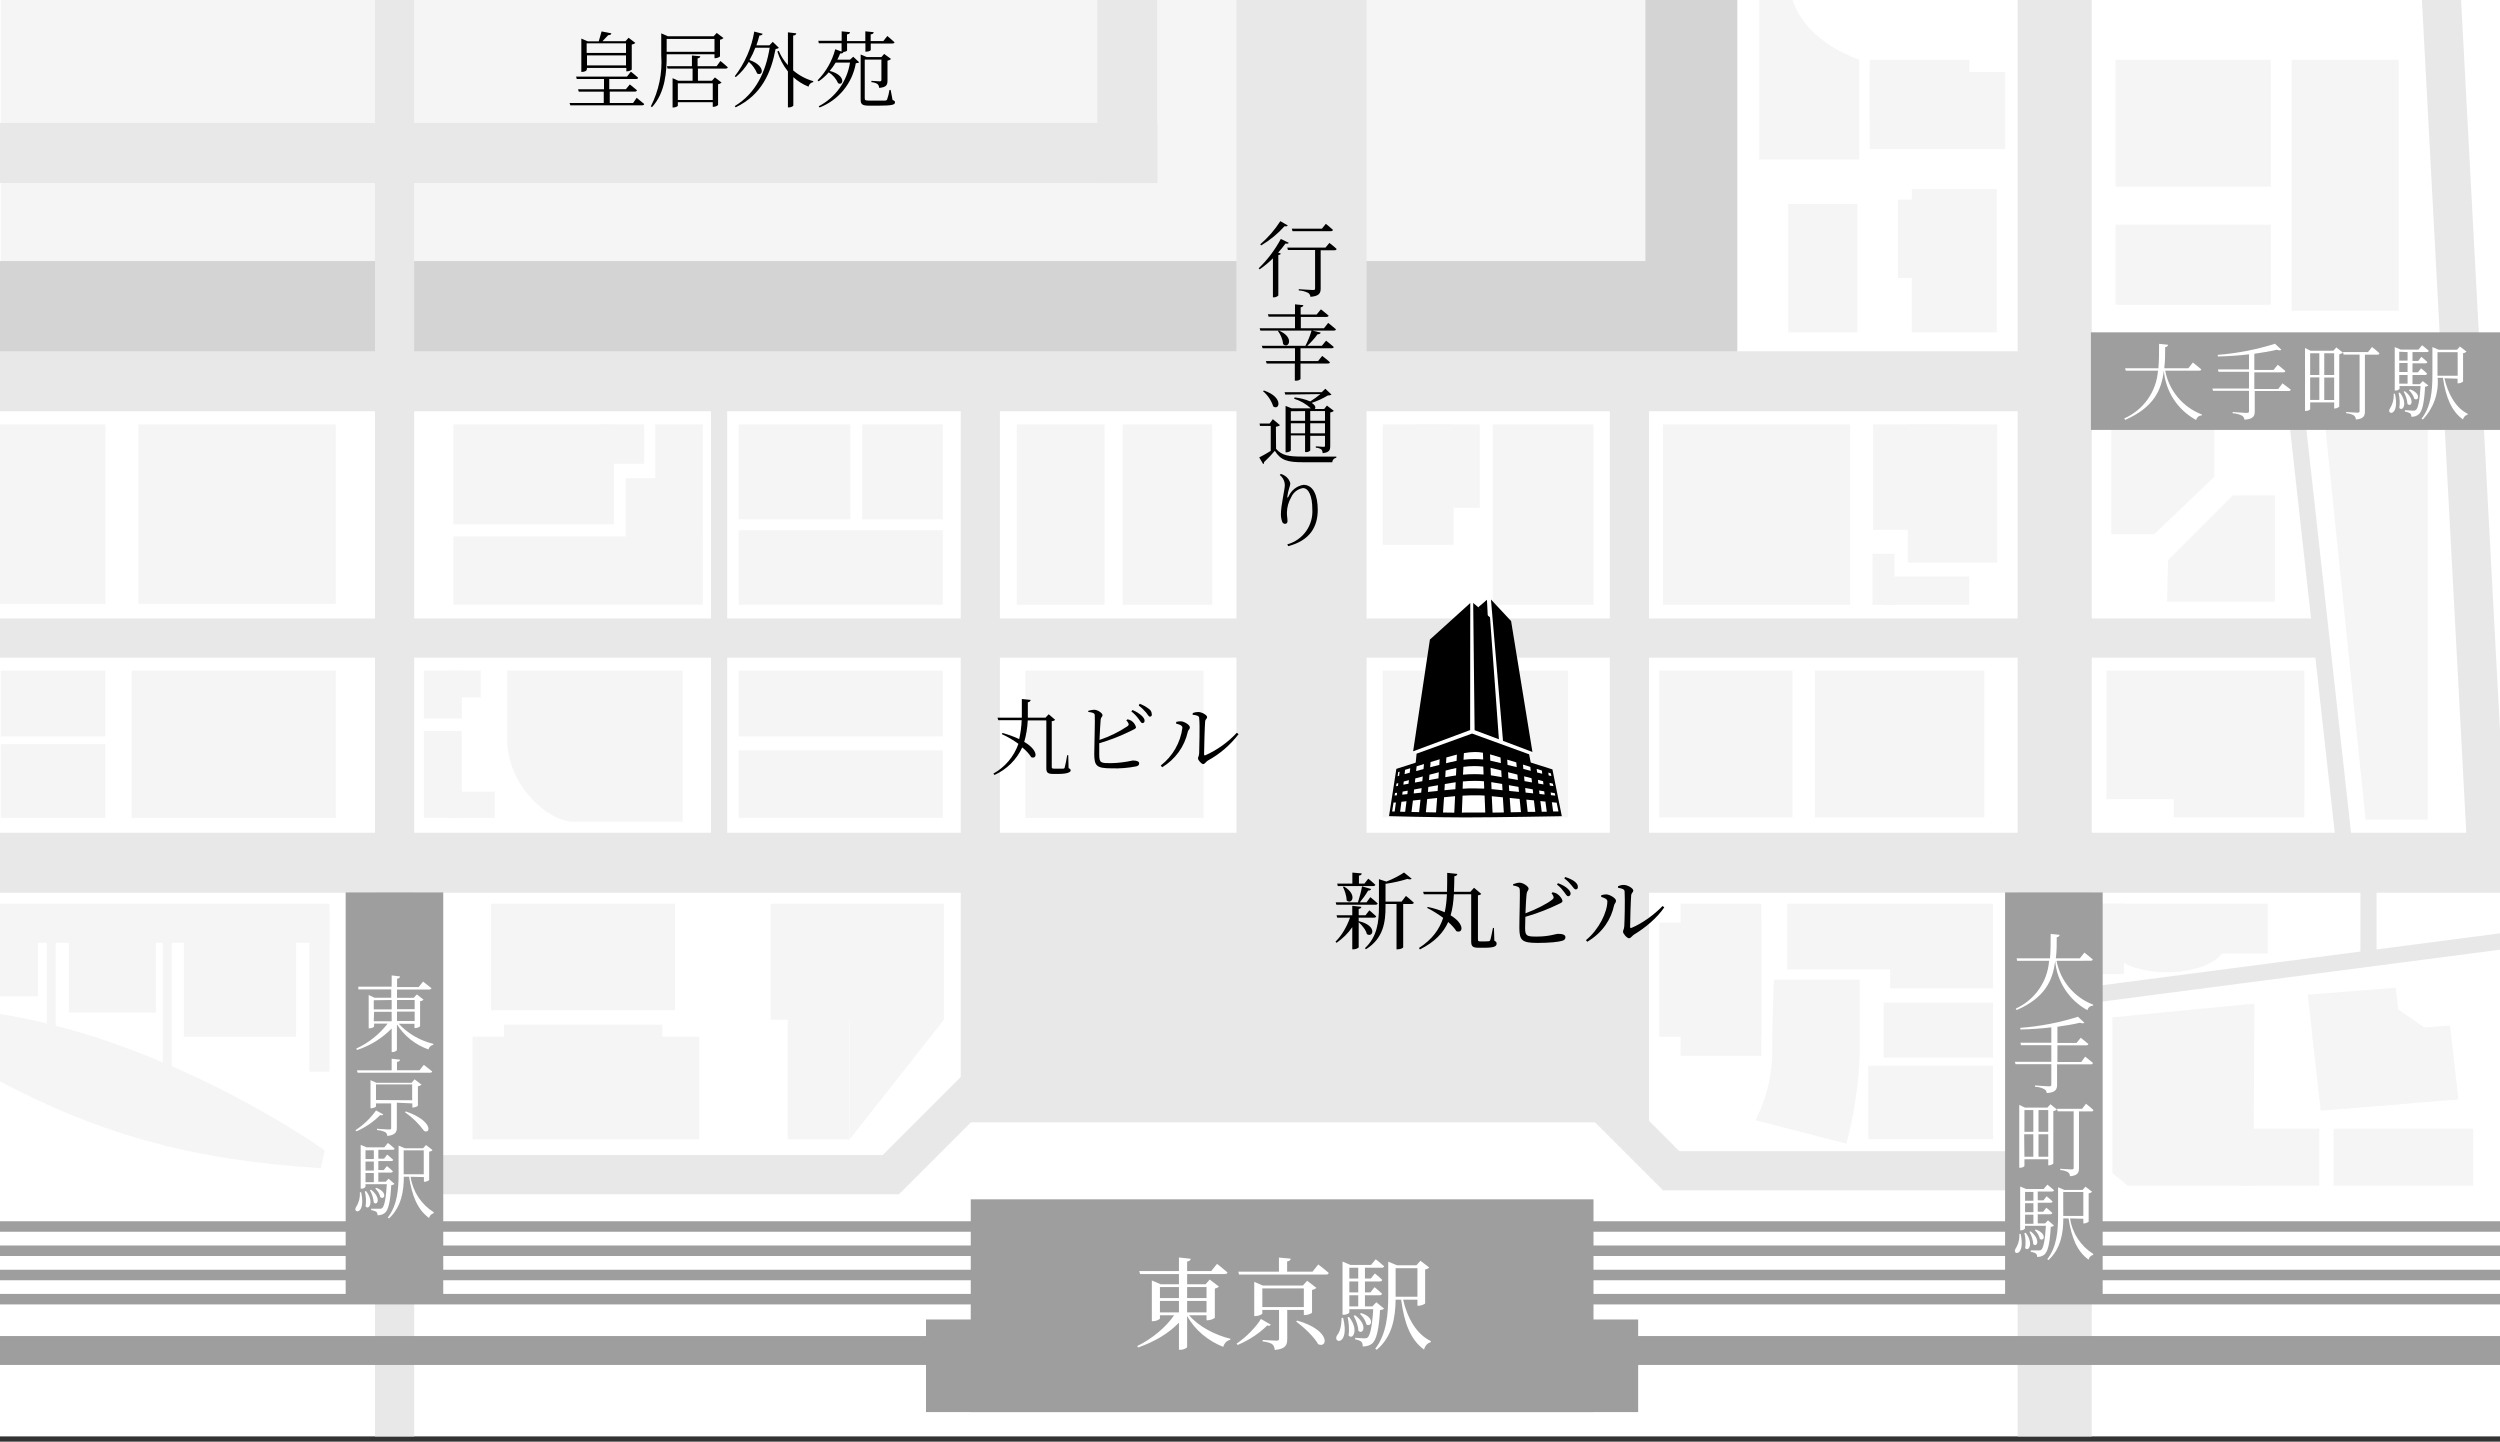 <svg width="300" height="173" viewBox="0 0 300 173" fill="none" xmlns="http://www.w3.org/2000/svg">
<rect x="0" y="0" width="300" height="173" fill="#333333" stroke="none"/>
<g clip-path="url(#clip0_3952_15353)">
<rect width="300" height="172.37" fill="white"/>
<path d="M205.06 0H0.09V39.9H205.06V0Z" fill="#F5F5F5"/>
<path d="M208.48 42.36H0V31.33H197.45V0H208.48V42.36Z" fill="#D4D4D4"/>
<path d="M300 42.15H0V49.35H300V42.15Z" fill="#E8E8E8"/>
<path d="M138.87 14.76H0V21.96H138.87V14.76Z" fill="#E8E8E8"/>
<path d="M300 99.93H0V107.13H300V99.93Z" fill="#E8E8E8"/>
<path d="M138.87 21.97V0L131.67 0V21.97H138.87Z" fill="#E8E8E8"/>
<path d="M163.99 106.14V0L148.37 0V106.14H163.99Z" fill="#E8E8E8"/>
<path d="M119.99 130.29V46.9H115.29V130.29H119.99Z" fill="#E8E8E8"/>
<path d="M49.06 143.31H107.89V138.61H49.06V143.31Z" fill="#E8E8E8"/>
<path d="M107.876 143.307L120.88 130.303L117.556 126.98L104.553 139.983L107.876 143.307Z" fill="#E8E8E8"/>
<path d="M245.23 138.14H199.55V142.84H245.23V138.14Z" fill="#E8E8E8"/>
<path d="M202.891 139.515L189.888 126.511L186.564 129.834L199.568 142.838L202.891 139.515Z" fill="#E8E8E8"/>
<path d="M251.01 172.37V0L242.12 0V172.37H251.01Z" fill="#E8E8E8"/>
<path d="M49.7 172.37L49.7 0L45 0L45 172.37H49.7Z" fill="#E8E8E8"/>
<path d="M87.26 104.94V42.93H85.32V104.94H87.26Z" fill="#E8E8E8"/>
<path d="M197.88 105.02V43.93H193.18V105.02H197.88Z" fill="#E8E8E8"/>
<path d="M3.05176e-05 78.92L278.29 78.92V74.22L3.05176e-05 74.22V78.92Z" fill="#E8E8E8"/>
<path d="M280.58 103.63L274.41 47.87L276.34 47.67L282.51 103.43L280.58 103.63Z" fill="#E8E8E8"/>
<path d="M285.19 115.79V104.98H283.25V115.79H285.19Z" fill="#E8E8E8"/>
<path d="M197.88 104.94H116.49V134.68H197.88V104.94Z" fill="#E8E8E8"/>
<path d="M300 87.67L295.33 0H290.63L296.13 103.24L300 103.03V87.67Z" fill="#E8E8E8"/>
<path d="M300 112L243.81 119.33L244.05 121.26L300 113.96V112Z" fill="#E8E8E8"/>
<path d="M300 147.18H0" stroke="#9E9E9F" stroke-width="1.26" stroke-miterlimit="10"/>
<path d="M300 150.09H0" stroke="#9E9E9F" stroke-width="1.26" stroke-miterlimit="10"/>
<path d="M300 153H0" stroke="#9E9E9F" stroke-width="1.26" stroke-miterlimit="10"/>
<path d="M300 155.9H0" stroke="#9E9E9F" stroke-width="1.26" stroke-miterlimit="10"/>
<path d="M300 162.06H0" stroke="#9E9E9F" stroke-width="3.47" stroke-miterlimit="10"/>
<path d="M215.11 0H211.11V19.14H223.11V7.14C223.11 7.14 216.85 5.27 215.11 0Z" fill="#F5F5F5"/>
<path d="M102.04 50.93H88.64V62.32H102.04V50.93Z" fill="#F5F5F5"/>
<path d="M113.13 63.62H88.64V72.56H113.13V63.62Z" fill="#F5F5F5"/>
<path d="M113.13 80.47H88.64V88.37H113.13V80.47Z" fill="#F5F5F5"/>
<path d="M191.22 50.93H179.12V72.57H191.22V50.93Z" fill="#F5F5F5"/>
<path d="M113.13 90.04H88.64V98.14H113.13V90.04Z" fill="#F5F5F5"/>
<path d="M81 108.44H58.93V121.22H81V108.44Z" fill="#F5F5F5"/>
<path d="M12.64 80.47H0.09V88.37H12.64V80.47Z" fill="#F5F5F5"/>
<path d="M12.64 89.29H0.09V98.15H12.64V89.29Z" fill="#F5F5F5"/>
<path d="M113.13 50.93H103.47V62.32H113.13V50.93Z" fill="#F5F5F5"/>
<path d="M40.29 80.47H15.8V98.15H40.29V80.47Z" fill="#F5F5F5"/>
<path d="M272.49 26.96H253.86V36.57H272.49V26.96Z" fill="#F5F5F5"/>
<path d="M222.89 24.48H214.59V39.89H222.89V24.48Z" fill="#F5F5F5"/>
<path d="M239.62 22.69H229.42V39.89H239.62V22.69Z" fill="#F5F5F5"/>
<path d="M227.75 33.36H230.68V23.95H227.75V33.36Z" fill="#F5F5F5"/>
<path d="M144.42 80.47H123.05V98.15H144.42V80.47Z" fill="#F5F5F5"/>
<path d="M211.35 110.71H199.12V124.41H211.35V110.71Z" fill="#F5F5F5"/>
<path d="M211.35 108.44H201.67V126.69H211.35V108.44Z" fill="#F5F5F5"/>
<path d="M239.16 108.44H214.48V116.33H239.16V108.44Z" fill="#F5F5F5"/>
<path d="M239.16 110.71H226.82V118.6H239.16V110.71Z" fill="#F5F5F5"/>
<path d="M239.16 120.32H226.04V126.91H239.16V120.32Z" fill="#F5F5F5"/>
<path d="M239.16 127.89H224.18V136.7H239.16V127.89Z" fill="#F5F5F5"/>
<path d="M212.86 117.56H223.17V126.4C223.053 130.063 222.513 133.701 221.56 137.24L210.67 134.43C211.893 132.016 212.576 129.365 212.67 126.66C212.64 123.32 212.86 117.56 212.86 117.56Z" fill="#F5F5F5"/>
<path d="M174.43 50.93H165.93V65.37H174.43V50.93Z" fill="#F5F5F5"/>
<path d="M177.57 50.93H169.86V60.93H177.57V50.93Z" fill="#F5F5F5"/>
<path d="M265.72 51.38H253.35V64.1H258.51L265.72 57.21V51.38Z" fill="#F5F5F5"/>
<path d="M260.05 72.2H272.99V59.45H267.94L260.17 67.22L260.05 72.2Z" fill="#F5F5F5"/>
<path d="M283.87 98.35H291.34V51.28H279.04L283.87 98.35Z" fill="#F5F5F5"/>
<path d="M276.52 81.7H260.86V98.09H276.52V81.7Z" fill="#F5F5F5"/>
<path d="M276.52 80.47H252.78V95.9H276.52V80.47Z" fill="#F5F5F5"/>
<path d="M215.1 80.47H199.12V98.09H215.1V80.47Z" fill="#F5F5F5"/>
<path d="M238.12 80.47H217.79V98.09H238.12V80.47Z" fill="#F5F5F5"/>
<path d="M188.17 80.47H165.93V98.09H188.17V80.47Z" fill="#F5F5F5"/>
<path d="M236.32 7.18H224.36V14.48H236.32V7.18Z" fill="#F5F5F5"/>
<path d="M240.62 8.64H224.36V17.89H240.62V8.64Z" fill="#F5F5F5"/>
<path d="M12.65 50.93H0V72.47H12.65V50.93Z" fill="#F5F5F5"/>
<path d="M40.29 50.93H16.61V72.47H40.29V50.93Z" fill="#F5F5F5"/>
<path d="M84.34 64.37H54.41V72.56H84.34V64.37Z" fill="#F5F5F5"/>
<path d="M84.34 50.93H78.64V71.94H84.34V50.93Z" fill="#F5F5F5"/>
<path d="M80.78 57.39H75.08V71.93H80.78V57.39Z" fill="#F5F5F5"/>
<path d="M73.67 50.93H54.41V62.91H73.67V50.93Z" fill="#F5F5F5"/>
<path d="M72.01 55.66H77.3V50.93H72.01V55.66Z" fill="#F5F5F5"/>
<path d="M132.55 50.93H122.02V72.57H132.55V50.93Z" fill="#F5F5F5"/>
<path d="M145.46 50.93H134.72V72.57H145.46V50.93Z" fill="#F5F5F5"/>
<path d="M272.49 7.18H253.86V22.4H272.49V7.18Z" fill="#F5F5F5"/>
<path d="M287.84 7.18H275.01V37.29H287.84V7.18Z" fill="#F5F5F5"/>
<path d="M55.41 80.47H50.87V86.22H55.41V80.47Z" fill="#F5F5F5"/>
<path d="M57.68 80.47H53.69V83.69H57.68V80.47Z" fill="#F5F5F5"/>
<path d="M55.41 87.72H50.87V98.14H55.41V87.72Z" fill="#F5F5F5"/>
<path d="M59.36 95.01H53.69V98.15H59.36V95.01Z" fill="#F5F5F5"/>
<path d="M74.08 80.47H60.87V88.81C60.87 94.06 65.55 98.48 68.7 98.61H81.91V80.47H74.08Z" fill="#F5F5F5"/>
<path d="M270.53 120.43L253.49 122.08V140.78L255.32 142.28H270.41L270.53 120.43Z" fill="#F5F5F5"/>
<path d="M278.31 135.45H269.06V142.28H278.31V135.45Z" fill="#F5F5F5"/>
<path d="M296.78 135.45H280.03V142.28H296.78V135.45Z" fill="#F5F5F5"/>
<path d="M272.12 108.44H252.11V114.42H272.12V108.44Z" fill="#F5F5F5"/>
<path d="M254.87 108.44H252.11V116.89H254.87V108.44Z" fill="#F5F5F5"/>
<path d="M260.04 116.67C263.9 116.67 267.03 115.157 267.03 113.29C267.03 111.423 263.9 109.91 260.04 109.91C256.179 109.91 253.05 111.423 253.05 113.29C253.05 115.157 256.179 116.67 260.04 116.67Z" fill="#F5F5F5"/>
<path d="M277.5 124.37L294 123.05L295.01 131.93L278.5 133.26L277.5 124.37Z" fill="#F5F5F5"/>
<path d="M288.85 128.76L282.2 124.13L286.22 120.03L292.88 124.66L288.85 128.76Z" fill="#F5F5F5"/>
<path d="M278.5 133.26L276.93 119.36L287.49 118.52L289.06 132.41L278.5 133.26Z" fill="#F5F5F5"/>
<path d="M83.9 124.41H56.7V136.73H83.9V124.41Z" fill="#F5F5F5"/>
<path d="M79.481 122.96H60.48V135.68H79.481V122.96Z" fill="#F5F5F5"/>
<path d="M113.27 108.44H92.481V122.36H113.27V108.44Z" fill="#F5F5F5"/>
<path d="M101.95 121.06H94.519V136.73H101.95V121.06Z" fill="#F5F5F5"/>
<path d="M113.27 122.36L101.95 136.73V121.06L113.27 122.36Z" fill="#F5F5F5"/>
<path d="M39.54 108.45H0V113.14H39.54V108.45Z" fill="#F5F5F5"/>
<path d="M39.54 109.43H37.13V128.6H39.54V109.43Z" fill="#F5F5F5"/>
<path d="M20.6 109.43H19.54V128.6H20.6V109.43Z" fill="#F5F5F5"/>
<path d="M6.68 109.43H5.62V128.6H6.68V109.43Z" fill="#F5F5F5"/>
<path d="M35.53 109.8H22.07V124.41H35.53V109.8Z" fill="#F5F5F5"/>
<path d="M18.709 111.06H8.27V121.5H18.709V111.06Z" fill="#F5F5F5"/>
<path d="M4.55 109.11H0V119.55H4.55V109.11Z" fill="#F5F5F5"/>
<path d="M196.58 158.34H111.12V169.45H196.58V158.34Z" fill="#9E9E9F"/>
<path d="M191.22 143.92H116.49V169.45H191.22V143.92Z" fill="#9E9E9F"/>
<path d="M0 121.67V129.77C11.38 135.77 22.39 139.21 38.49 140.18L38.97 138.05C38.97 138.05 20.9 125.06 0 121.67Z" fill="#F5F5F5"/>
<path d="M300 51.59V39.88H250.91V51.59H300Z" fill="#9E9E9F"/>
<path d="M240.61 156.18H252.32V107.09H240.61V156.18Z" fill="#9E9E9F"/>
<path d="M41.48 156.18H53.19L53.19 107.09H41.48L41.48 156.18Z" fill="#9E9E9F"/>
<path d="M228.94 67.51H239.66V50.93H228.94V67.51Z" fill="#F5F5F5"/>
<path d="M224.77 63.58H235.09V50.93H224.77V63.58Z" fill="#F5F5F5"/>
<path d="M227.34 66.46H224.7V72.57H227.34V66.46Z" fill="#F5F5F5"/>
<path d="M236.3 72.57V69.18H225.96V72.57H236.3Z" fill="#F5F5F5"/>
<path d="M222.01 72.57V50.93H199.56V72.57H222.01Z" fill="#F5F5F5"/>
<path d="M154.64 29.13C154.64 29.23 154.5 29.27 154.26 29.22C153.989 29.601 153.695 29.965 153.38 30.31L153.69 30.42C153.69 30.51 153.57 30.58 153.4 30.61V35.46C153.329 35.531 153.245 35.586 153.152 35.624C153.059 35.662 152.96 35.681 152.86 35.68H152.75V31C152.26 31.486 151.728 31.928 151.16 32.32L151.04 32.2C152.104 31.168 153.001 29.977 153.7 28.67L154.64 29.13ZM154.53 27.05C154.47 27.15 154.38 27.19 154.15 27.14C153.338 28.05 152.39 28.829 151.34 29.45L151.23 29.32C152.164 28.515 152.976 27.579 153.64 26.54L154.53 27.05ZM159.53 29.15C159.53 29.15 160.07 29.56 160.39 29.87C160.39 29.98 160.27 30.03 160.14 30.03H158.48V34.62C158.48 35.16 158.32 35.54 157.25 35.62C157.246 35.523 157.219 35.429 157.17 35.345C157.121 35.261 157.053 35.191 156.97 35.14C156.619 34.972 156.239 34.873 155.85 34.85V34.7C155.85 34.7 157.25 34.8 157.53 34.8C157.81 34.8 157.81 34.74 157.81 34.58V30H154.55L154.47 29.71H159.06L159.53 29.15ZM155.1 27.74L155.02 27.44H158.63L159.1 26.86C159.1 26.86 159.63 27.27 159.95 27.58C159.95 27.69 159.83 27.74 159.69 27.74H155.1Z" fill="black"/>
<path d="M159.379 38.75C159.379 38.75 159.959 39.19 160.309 39.51C160.309 39.62 160.189 39.67 160.049 39.67H157.479L158.479 39.91C158.479 40.03 158.319 40.12 158.099 40.12C157.738 40.621 157.325 41.084 156.869 41.5H158.619L159.129 40.88C159.129 40.88 159.689 41.31 160.049 41.63C160.049 41.74 159.919 41.79 159.779 41.79H156.059V43.33H158.169L158.659 42.71C158.659 42.71 159.239 43.14 159.589 43.47C159.589 43.58 159.469 43.62 159.339 43.62H156.059V45.49C155.983 45.561 155.893 45.614 155.795 45.647C155.697 45.68 155.592 45.691 155.489 45.68H155.379V43.62H151.999L151.909 43.33H155.399V41.79H151.509L151.419 41.5H156.649C156.956 40.916 157.203 40.303 157.389 39.67H151.239L151.159 39.39H155.399V38H152.229L152.149 37.71H155.399V36.52L156.399 36.62C156.399 36.75 156.289 36.84 156.079 36.88V37.74H157.999L158.509 37.12C158.509 37.12 159.069 37.56 159.429 37.87C159.429 37.98 159.299 38.03 159.159 38.03H156.099V39.39H158.879L159.379 38.75ZM153.469 39.67C155.389 40.48 154.629 41.91 153.979 41.3C153.918 40.73 153.704 40.188 153.359 39.73L153.469 39.67Z" fill="black"/>
<path d="M153.129 53.86C153.839 54.67 154.619 54.79 156.359 54.79C157.559 54.79 159.159 54.79 160.359 54.79V54.93C160.227 54.949 160.106 55.013 160.017 55.111C159.927 55.21 159.875 55.337 159.869 55.47H156.349C154.509 55.47 153.689 55.24 152.979 54.1C152.574 54.579 152.14 55.033 151.679 55.46C151.693 55.504 151.691 55.551 151.673 55.594C151.654 55.636 151.621 55.67 151.579 55.69L151.109 54.89C151.439 54.73 151.979 54.42 152.489 54.11V51.11H151.199L151.149 50.82H152.359L152.739 50.3L153.599 51.02C153.46 51.132 153.288 51.195 153.109 51.2L153.129 53.86ZM151.669 46.86C154.069 47.67 153.529 49.31 152.789 48.77C152.557 48.058 152.131 47.425 151.559 46.94L151.669 46.86ZM154.239 47.35L154.149 47.06H158.609L159.039 46.65L159.779 47.35C159.651 47.43 159.5 47.465 159.349 47.45C158.734 47.82 158.08 48.122 157.399 48.35C157.879 48.64 157.909 48.93 157.769 49.08H158.899L159.229 48.67L160.059 49.3C159.939 49.408 159.789 49.477 159.629 49.5V53.5C159.629 54 159.539 54.29 158.719 54.38C158.716 54.218 158.664 54.061 158.569 53.93C158.368 53.803 158.137 53.731 157.899 53.72V53.56C157.899 53.56 158.629 53.62 158.799 53.62C158.969 53.62 158.999 53.62 158.999 53.43V52.3H157.229V54.06C157.162 54.129 157.081 54.181 156.991 54.214C156.901 54.247 156.805 54.259 156.709 54.25H156.609V52.25H154.899V54.05C154.899 54.12 154.639 54.28 154.369 54.28H154.269V48.71L154.999 49H157.299C156.726 48.473 156.043 48.08 155.299 47.85L155.349 47.69C155.996 47.756 156.63 47.918 157.229 48.17C157.656 47.905 158.064 47.611 158.449 47.29L154.239 47.35ZM154.899 49.35V50.5H156.609V49.33L154.899 49.35ZM156.609 52V50.79H154.899V52H156.609ZM157.229 49.33V50.5H158.999V49.33H157.229ZM158.999 52V50.79H157.229V52H158.999Z" fill="black"/>
<path d="M153.569 57L153.699 56.87C153.87 56.917 154.032 56.991 154.179 57.09C154.509 57.296 154.746 57.623 154.839 58C154.822 58.199 154.775 58.395 154.699 58.58C154.598 58.907 154.525 59.241 154.479 59.58C154.479 59.78 154.479 59.79 154.629 59.58C154.783 59.213 155.029 58.892 155.342 58.647C155.655 58.402 156.026 58.241 156.419 58.18C157.579 58.18 158.129 59.42 158.129 61.18C158.129 63.18 157.219 64.86 154.579 65.54L154.479 65.32C155.388 65.071 156.182 64.516 156.729 63.749C157.275 62.982 157.54 62.05 157.479 61.11C157.479 59.51 157.029 58.57 156.359 58.57C156.052 58.618 155.761 58.743 155.514 58.934C155.268 59.125 155.074 59.374 154.949 59.66C154.614 60.23 154.435 60.879 154.429 61.54C154.429 61.93 154.499 62.21 154.499 62.54C154.504 62.581 154.499 62.621 154.486 62.66C154.474 62.699 154.453 62.734 154.426 62.765C154.398 62.795 154.365 62.819 154.328 62.835C154.29 62.852 154.25 62.86 154.209 62.86C154.131 62.861 154.054 62.836 153.99 62.789C153.927 62.742 153.881 62.676 153.859 62.6C153.756 62.308 153.705 62 153.709 61.69C153.709 60.64 154.179 58.75 154.179 58.22C154.175 57.984 154.118 57.752 154.013 57.541C153.907 57.33 153.756 57.145 153.569 57Z" fill="black"/>
<path d="M246.79 115.3C247.009 116.48 247.528 117.583 248.297 118.504C249.066 119.425 250.058 120.133 251.18 120.56V120.68C251.02 120.676 250.864 120.728 250.738 120.826C250.612 120.925 250.524 121.064 250.49 121.22C249.407 120.631 248.487 119.783 247.812 118.751C247.137 117.72 246.727 116.538 246.62 115.31C246.34 117.64 245.42 119.71 242 121.21L241.89 121.03C243.011 120.524 243.974 119.724 244.678 118.715C245.382 117.707 245.801 116.527 245.89 115.3H242.05L242 115H246C246.08 114.07 246.08 113.09 246.08 112.07L247.15 112.18C247.15 112.33 247.04 112.43 246.81 112.47C246.81 113.33 246.81 114.18 246.7 115H249.58L250.13 114.31C250.13 114.31 250.74 114.79 251.13 115.13C251.13 115.24 251.02 115.29 250.87 115.29L246.79 115.3Z" fill="white"/>
<path d="M250.219 126.8C250.219 126.8 250.809 127.24 251.159 127.56C251.141 127.613 251.105 127.657 251.058 127.687C251.011 127.716 250.954 127.728 250.899 127.72H246.849V130.17C246.849 130.7 246.699 131.1 245.609 131.17C245.604 131.074 245.574 130.98 245.524 130.898C245.473 130.816 245.403 130.748 245.319 130.7C244.973 130.52 244.59 130.421 244.199 130.41V130.25C244.199 130.25 245.589 130.36 245.869 130.36C246.149 130.36 246.159 130.28 246.159 130.11V127.7H241.869L241.779 127.42H246.159V125.42H242.529L242.449 125.13H246.159V123.28C244.959 123.42 243.679 123.52 242.439 123.54V123.34C244.79 123.166 247.112 122.72 249.359 122.01L250.129 122.73C250.039 122.82 249.859 122.82 249.589 122.73C248.829 122.91 247.899 123.07 246.889 123.21V125.15H249.189L249.689 124.53C249.689 124.53 250.249 124.97 250.599 125.28C250.599 125.39 250.479 125.44 250.339 125.44H246.889V127.44H249.749L250.219 126.8Z" fill="white"/>
<path d="M246.05 132.51L246.83 133.13C246.71 133.24 246.56 133.31 246.4 133.33V139.62C246.259 139.755 246.074 139.833 245.88 139.84H245.79V139.11H242.93V139.91C242.93 139.98 242.71 140.13 242.43 140.13H242.31V132.58L242.98 132.91H245.69L246.05 132.51ZM242.93 133.21V135.82H244V133.21H242.93ZM242.93 138.81H244V136.11H242.9L242.93 138.81ZM244.62 133.21V135.82H245.79V133.21H244.62ZM245.79 138.81V136.11H244.62V138.81H245.79ZM250.32 132.45C250.633 132.687 250.934 132.94 251.22 133.21C251.202 133.263 251.166 133.307 251.118 133.337C251.071 133.366 251.015 133.378 250.96 133.37H249.48V140.15C249.48 140.68 249.36 141.07 248.4 141.15C248.397 141.058 248.376 140.968 248.336 140.885C248.296 140.803 248.24 140.729 248.17 140.67C247.882 140.507 247.56 140.418 247.23 140.41V140.25C247.23 140.25 248.36 140.33 248.58 140.33C248.8 140.33 248.84 140.27 248.84 140.12V133.36H246.92L246.85 133.06H249.85L250.32 132.45Z" fill="white"/>
<path d="M242.479 148.07C243.079 150.9 241.379 150.6 241.869 149.84C242.205 149.313 242.362 148.693 242.319 148.07H242.479ZM246.479 147.07C246.371 147.164 246.233 147.217 246.089 147.22C245.989 149.22 245.729 150.22 245.329 150.55C245.08 150.747 244.767 150.847 244.449 150.83C244.456 150.758 244.448 150.685 244.426 150.617C244.403 150.548 244.367 150.484 244.319 150.43C244.127 150.315 243.912 150.243 243.689 150.22V150.05H244.629C244.789 150.05 244.879 150.05 244.959 149.96C245.209 149.75 245.409 148.82 245.509 147.1H242.999V147.42C242.943 147.494 242.868 147.553 242.782 147.59C242.696 147.627 242.602 147.64 242.509 147.63H242.419V142.38L243.129 142.68H245.239L245.679 142.16C245.679 142.16 246.169 142.53 246.479 142.82C246.479 142.93 246.359 142.98 246.219 142.98H244.529V144.04H245.219L245.589 143.55C245.589 143.55 246.049 143.91 246.309 144.17C246.309 144.28 246.189 144.33 246.059 144.33H244.529V145.41H245.179L245.559 144.93C245.559 144.93 246.009 145.28 246.279 145.55C246.263 145.602 246.229 145.646 246.184 145.676C246.138 145.705 246.083 145.717 246.029 145.71H244.529V146.81H245.409L245.759 146.44L246.479 147.07ZM243.079 147.93C244.079 149.21 243.429 150.27 243.019 149.77C243.107 149.17 243.076 148.558 242.929 147.97L243.079 147.93ZM243.009 143.03V144.09H244.009V143.03H243.009ZM244.009 144.38H243.009V145.46H244.009V144.38ZM243.009 146.86H244.009V145.76H243.009V146.86ZM243.669 147.76C244.939 148.76 244.429 149.76 243.999 149.3C243.953 148.78 243.796 148.275 243.539 147.82L243.669 147.76ZM244.289 147.54C245.689 148.03 245.289 149.04 244.789 148.67C244.69 148.267 244.475 147.901 244.169 147.62L244.289 147.54ZM248.409 146.21C248.536 147.079 248.851 147.91 249.331 148.646C249.811 149.381 250.445 150.004 251.189 150.47V150.58C251.051 150.616 250.926 150.688 250.827 150.791C250.728 150.893 250.66 151.021 250.629 151.16C249.239 150.16 248.569 148.48 248.229 146.21H247.599C247.599 147.91 247.309 149.84 245.819 151.21L245.669 151.11C246.829 149.62 246.969 147.71 246.969 145.8V142.47L247.719 142.79H249.909L250.259 142.4L251.049 143.01C250.94 143.12 250.794 143.188 250.639 143.2V146.6C250.488 146.728 250.298 146.802 250.099 146.81H249.999V146.25L248.409 146.21ZM247.579 145.91H249.999V143.04H247.589V146L247.579 145.91Z" fill="white"/>
<path d="M47.85 122.85C48.966 124.044 50.41 124.882 52 125.26V125.38C51.859 125.406 51.729 125.472 51.625 125.569C51.52 125.666 51.446 125.792 51.41 125.93C49.85 125.381 48.519 124.325 47.63 122.93V126C47.63 126.09 47.35 126.25 47.09 126.25H47V123.42C45.842 124.603 44.414 125.488 42.84 126L42.75 125.83C44.23 125.149 45.524 124.12 46.52 122.83H44.89V123.19C44.89 123.25 44.6 123.4 44.34 123.4H44.24V119.4L44.95 119.73H46.95V118.73H43V118.4H47V117.05L48 117.17C48 117.31 47.89 117.41 47.65 117.45V118.45H50.24L50.77 117.79C50.77 117.79 51.36 118.26 51.77 118.58C51.77 118.69 51.63 118.74 51.49 118.74H47.64V119.74H49.64L50.02 119.33L50.83 119.96C50.713 120.066 50.566 120.132 50.41 120.15V123.15C50.252 123.288 50.05 123.365 49.84 123.37H49.74V122.86L47.85 122.85ZM44.85 120.03V121.13H47V120L44.85 120.03ZM44.85 122.55H47V121.42H44.89L44.85 122.55ZM47.64 120V121.1H49.76V120H47.64ZM49.76 122.52V121.39H47.64V122.52H49.76Z" fill="white"/>
<path d="M45.999 133.73C45.919 133.83 45.839 133.86 45.619 133.81C44.803 134.636 43.835 135.298 42.769 135.76L42.659 135.62C43.623 134.991 44.461 134.187 45.129 133.25L45.999 133.73ZM50.859 127.78C50.859 127.78 51.459 128.24 51.859 128.57C51.859 128.68 51.719 128.73 51.579 128.73H42.919L42.829 128.44H46.999V127.05L47.999 127.16C47.999 127.3 47.879 127.4 47.639 127.43V128.43H50.349L50.859 127.78ZM47.619 132.32V135.32C47.619 135.84 47.469 136.19 46.479 136.32C46.477 136.23 46.454 136.142 46.413 136.062C46.371 135.983 46.312 135.913 46.239 135.86C45.926 135.711 45.586 135.626 45.239 135.61V135.45C45.239 135.45 46.439 135.54 46.679 135.54C46.919 135.54 46.939 135.48 46.939 135.35V132.41H45.119V132.77C45.119 132.83 44.829 132.99 44.559 132.99H44.459V129.62L45.179 129.94H49.389L49.749 129.52L50.589 130.16C50.464 130.266 50.311 130.335 50.149 130.36V132.68C50.149 132.75 49.809 132.9 49.579 132.9H49.479V132.41L47.619 132.32ZM49.459 132.03V130.13H45.119V132L49.459 132.03ZM48.699 133.37C51.959 134.49 51.699 136.11 50.899 135.72C50.264 134.847 49.486 134.086 48.599 133.47L48.699 133.37Z" fill="white"/>
<path d="M43.34 143.07C43.94 145.9 42.24 145.6 42.73 144.84C43.065 144.313 43.223 143.693 43.18 143.07H43.34ZM47.34 142.07C47.231 142.164 47.093 142.217 46.95 142.22C46.85 144.22 46.59 145.22 46.19 145.55C45.936 145.747 45.62 145.846 45.3 145.83C45.306 145.758 45.298 145.685 45.276 145.617C45.254 145.548 45.217 145.484 45.17 145.43C44.978 145.313 44.763 145.241 44.54 145.22V145.05H45.54C45.598 145.059 45.657 145.056 45.714 145.04C45.771 145.025 45.824 144.997 45.87 144.96C46.12 144.75 46.32 143.82 46.42 142.1H43.86V142.42C43.803 142.494 43.728 142.553 43.642 142.59C43.556 142.627 43.462 142.64 43.37 142.63H43.28V137.38L43.99 137.68H46.11L46.55 137.16C46.55 137.16 47.04 137.53 47.35 137.82C47.35 137.93 47.23 137.98 47.09 137.98H45.4V139.04H46.09L46.46 138.55C46.46 138.55 46.92 138.91 47.18 139.17C47.18 139.28 47.06 139.33 46.93 139.33H45.4V140.41H46.05L46.43 139.93C46.43 139.93 46.88 140.28 47.15 140.55C47.133 140.602 47.1 140.646 47.054 140.676C47.008 140.705 46.953 140.717 46.9 140.71H45.4V141.81H46.28L46.63 141.44L47.34 142.07ZM43.93 142.93C44.93 144.21 44.28 145.27 43.87 144.77C43.957 144.17 43.926 143.558 43.78 142.97L43.93 142.93ZM43.86 138.03V139.09H44.86V138.03H43.86ZM44.86 139.38H43.86V140.46H44.86V139.38ZM43.86 141.86H44.86V140.76H43.86V141.86ZM44.52 142.76C45.8 143.76 45.29 144.76 44.85 144.3C44.804 143.78 44.647 143.275 44.39 142.82L44.52 142.76ZM45.15 142.54C46.55 143.03 46.15 144.04 45.65 143.67C45.547 143.268 45.332 142.904 45.03 142.62L45.15 142.54ZM49.27 141.21C49.397 142.079 49.711 142.91 50.191 143.646C50.671 144.381 51.305 145.004 52.05 145.47V145.58C51.912 145.616 51.786 145.688 51.688 145.791C51.589 145.893 51.52 146.021 51.49 146.16C50.1 145.16 49.43 143.48 49.09 141.21H48.46C48.46 142.91 48.17 144.84 46.68 146.21L46.53 146.11C47.69 144.62 47.83 142.71 47.83 140.8V137.47L48.58 137.79H50.77L51.12 137.4L51.91 138.01C51.8 138.12 51.655 138.188 51.5 138.2V141.6C51.348 141.728 51.158 141.802 50.96 141.81H50.87V141.25L49.27 141.21ZM48.44 140.91H50.85V138.04H48.44V141V140.91Z" fill="white"/>
<path d="M76.4 11.74C76.4 11.74 76.95 12.18 77.3 12.48C77.3 12.59 77.17 12.64 77.03 12.64H68.44L68.35 12.36H72.45V11H69.45L69.37 10.71H72.48V9.48H69.21L69.13 9.19H75.24L75.7 8.6C75.7 8.6 76.24 9.01 76.57 9.32C76.57 9.43 76.46 9.48 76.32 9.48H73.11V10.7H75.11L75.58 10.13C75.58 10.13 76.1 10.54 76.44 10.83C76.42 10.883 76.382 10.929 76.333 10.958C76.284 10.987 76.226 10.998 76.17 10.99H73.17V12.36H75.97L76.4 11.74ZM70.4 8.4C70.4 8.46 70.18 8.63 69.86 8.63H69.76V4.63L70.52 4.96H71.85C71.95 4.61 72.1 4.11 72.19 3.77L73.36 4C73.36 4.15 73.19 4.22 72.98 4.22L72.3 4.94H75.06L75.43 4.53L76.24 5.15C76.119 5.258 75.969 5.327 75.81 5.35V8.35C75.654 8.478 75.461 8.551 75.26 8.56H75.16V8.15H70.44L70.4 8.4ZM70.4 5.2V6.35H75.12V5.2H70.4ZM75.12 7.85V6.65H70.44V7.85H75.12Z" fill="black"/>
<path d="M80 6.51V6.65C80 8.49 79.88 11.06 78.24 12.86L78.1 12.76C79.064 10.879 79.497 8.769 79.35 6.66V4L80.13 4.35H85.64L86.01 3.95L86.82 4.57C86.703 4.678 86.557 4.748 86.4 4.77V6.77C86.242 6.902 86.045 6.976 85.84 6.98H85.74V6.51H80ZM80 4.67V6.22H85.74V4.67H80ZM86.45 7.32C86.45 7.32 87 7.75 87.33 8.07C87.33 8.18 87.21 8.23 87.07 8.23H83.75V9.69H85.43L85.79 9.29L86.59 9.91C86.471 10.014 86.325 10.083 86.17 10.11V12.6C86.021 12.735 85.83 12.813 85.63 12.82H85.53V12.26H81.34V12.69C81.34 12.75 81.06 12.9 80.8 12.9H80.71V9.38L81.4 9.69H83.11V8.23H80.11L80.03 7.94H83.03V6.66L84.03 6.75C84.03 6.88 83.94 6.97 83.71 7.01V7.94H86L86.45 7.32ZM81.34 10V12H85.53V10H81.34Z" fill="black"/>
<path d="M93.46 5.73C93.38 5.82 93.28 5.85 93.07 5.88C92.53 8.7 91.42 11.37 88.28 12.88L88.17 12.73C90.72 11.19 91.9 8.59 92.36 5.73H90.64C90.447 6.238 90.213 6.73 89.94 7.2C91.94 7.92 91.54 9.2 90.86 8.82C90.64 8.282 90.297 7.803 89.86 7.42C89.446 8.113 88.919 8.732 88.3 9.25L88.17 9.15C89.383 7.586 90.188 5.743 90.51 3.79L91.51 4.05C91.51 4.17 91.36 4.26 91.13 4.26C91.02 4.67 90.9 5.06 90.77 5.44H92.33L92.73 5.02L93.46 5.73ZM95.18 8.45C95.882 9.047 96.704 9.487 97.59 9.74V9.85C97.451 9.875 97.323 9.94 97.221 10.038C97.12 10.136 97.049 10.262 97.02 10.4C96.35 10.131 95.734 9.745 95.2 9.26V12.65C95.2 12.75 94.92 12.89 94.68 12.89H94.55V8.57C93.983 7.859 93.552 7.048 93.28 6.18L93.45 6.1C93.716 6.732 94.088 7.314 94.55 7.82V3.88L95.55 4C95.55 4.14 95.44 4.24 95.18 4.27V8.45Z" fill="black"/>
<path d="M102.389 6.81L103.099 7.47C103.029 7.54 102.929 7.57 102.699 7.59C102.491 8.774 101.982 9.885 101.22 10.815C100.458 11.745 99.469 12.463 98.349 12.9L98.249 12.75C99.241 12.232 100.098 11.487 100.749 10.577C101.401 9.667 101.829 8.616 101.999 7.51H100.279C100.069 7.861 99.832 8.196 99.569 8.51C101.569 9.03 101.209 10.37 100.569 9.98C100.335 9.444 99.945 8.991 99.449 8.68C99.096 9.092 98.689 9.455 98.239 9.76L98.109 9.64C99.129 8.603 99.86 7.317 100.229 5.91L100.989 6.19V5.19H98.259L98.199 4.9H100.999V3.76L101.999 3.86C101.999 4 101.889 4.1 101.639 4.13V4.93H103.839V3.76L104.839 3.86C104.839 4 104.739 4.1 104.479 4.13V4.93H105.999L106.479 4.32C106.479 4.32 107.029 4.77 107.339 5.07C107.339 5.17 107.219 5.22 107.079 5.22H104.489V6C104.489 6.07 104.259 6.19 103.959 6.2H103.849V5.2H101.649V6.06C101.649 6.14 101.379 6.24 101.129 6.24H101.209C101.209 6.35 101.039 6.44 100.819 6.42C100.719 6.68 100.599 6.92 100.479 7.16H101.999L102.389 6.81ZM107.109 12C107.329 12.08 107.399 12.15 107.399 12.28C107.399 12.57 107.059 12.68 105.399 12.68H104.279C103.469 12.68 103.279 12.51 103.279 11.96V6.54L104.019 6.85H105.769L106.099 6.47L106.929 7.08C106.808 7.186 106.659 7.255 106.499 7.28V9.65C106.499 10.15 106.409 10.47 105.499 10.55C105.497 10.378 105.429 10.213 105.309 10.09C105.087 9.95 104.832 9.871 104.569 9.86V9.7C104.569 9.7 105.419 9.76 105.569 9.76C105.719 9.76 105.769 9.7 105.769 9.57V7.15H103.769V11.8C103.769 12 103.829 12.07 104.239 12.07H105.239C105.709 12.07 106.079 12.07 106.239 12.07C106.281 12.069 106.323 12.057 106.359 12.036C106.396 12.015 106.427 11.986 106.449 11.95C106.58 11.572 106.677 11.184 106.739 10.79H106.879L107.109 12Z" fill="black"/>
<path d="M259.829 44.48C260.05 45.661 260.57 46.764 261.341 47.686C262.112 48.607 263.106 49.314 264.229 49.74V49.85C264.068 49.847 263.911 49.9 263.785 50C263.659 50.101 263.572 50.242 263.539 50.4C262.454 49.813 261.531 48.966 260.853 47.935C260.176 46.903 259.766 45.719 259.659 44.49C259.379 46.82 258.459 48.88 255.019 50.39L254.909 50.21C256.041 49.712 257.015 48.916 257.729 47.907C258.442 46.897 258.868 45.713 258.959 44.48H255.099L255.009 44.19H259.009C259.089 43.26 259.089 42.28 259.089 41.26L260.159 41.37C260.159 41.52 260.049 41.62 259.819 41.66C259.819 42.52 259.819 43.37 259.709 44.19H262.599L263.149 43.5C263.149 43.5 263.759 43.98 264.149 44.32C264.149 44.43 264.039 44.48 263.889 44.48H259.829Z" fill="white"/>
<path d="M273.899 46C273.899 46 274.489 46.44 274.899 46.76C274.88 46.813 274.842 46.858 274.793 46.888C274.744 46.917 274.686 46.928 274.629 46.92H270.569V49.36C270.569 49.9 270.419 50.3 269.329 50.36C269.323 50.263 269.293 50.168 269.243 50.085C269.192 50.001 269.123 49.931 269.039 49.88C268.691 49.705 268.309 49.606 267.919 49.59V49.44C267.919 49.44 269.309 49.55 269.589 49.55C269.869 49.55 269.879 49.47 269.879 49.29V46.9H265.569L265.479 46.62H269.879V44.62H266.229L266.149 44.33H269.879V42.52C268.679 42.66 267.389 42.76 266.139 42.78V42.58C268.469 42.4 270.771 41.953 272.999 41.25L273.769 41.97C273.679 42.06 273.499 42.06 273.229 41.97C272.469 42.15 271.539 42.31 270.519 42.45V44.39H272.829L273.329 43.77C273.329 43.77 273.889 44.21 274.239 44.52C274.239 44.63 274.119 44.68 273.979 44.68H270.519V46.68H273.389L273.899 46Z" fill="white"/>
<path d="M280.36 41.69L281.14 42.31C281.021 42.42 280.87 42.49 280.71 42.51V48.8C280.567 48.931 280.383 49.009 280.19 49.02H280.1V48.29H277.22V49.09C277.22 49.16 277 49.31 276.72 49.31H276.6V41.76L277.27 42.09H280L280.36 41.69ZM277.22 42.39V45H278.32V42.39H277.22ZM277.22 47.99H278.32V45.29H277.22V47.99ZM278.91 42.39V45H280.1V42.39H278.91ZM280.1 48V45.3H278.91V48H280.1ZM284.64 41.64C284.953 41.877 285.254 42.13 285.54 42.4C285.522 42.453 285.486 42.498 285.438 42.527C285.391 42.556 285.335 42.568 285.28 42.56H283.79V49.34C283.79 49.87 283.67 50.26 282.71 50.34C282.707 50.248 282.686 50.158 282.646 50.075C282.606 49.993 282.55 49.919 282.48 49.86C282.192 49.696 281.87 49.603 281.54 49.59V49.44C281.54 49.44 282.67 49.52 282.89 49.52C283.11 49.52 283.15 49.46 283.15 49.3V42.55H281.23L281.16 42.25H284.16L284.64 41.64Z" fill="white"/>
<path d="M287.399 47.25C287.999 50.08 286.299 49.78 286.789 49.02C287.123 48.493 287.281 47.873 287.239 47.25H287.399ZM291.399 46.25C291.29 46.344 291.153 46.397 291.009 46.4C290.909 48.4 290.649 49.4 290.249 49.72C289.999 49.925 289.682 50.028 289.359 50.01C289.365 49.936 289.355 49.861 289.331 49.791C289.307 49.72 289.269 49.655 289.219 49.6C289.026 49.488 288.811 49.416 288.589 49.39V49.22C288.889 49.22 289.359 49.28 289.589 49.28C289.707 49.294 289.825 49.261 289.919 49.19C290.169 48.97 290.369 48.05 290.469 46.33H287.949V46.65C287.893 46.724 287.818 46.783 287.732 46.82C287.646 46.856 287.552 46.87 287.459 46.86H287.369V41.65L288.079 41.95H290.209L290.649 41.43C290.649 41.43 291.139 41.8 291.449 42.09C291.449 42.2 291.329 42.25 291.189 42.25H289.499V43.31H290.189L290.559 42.82C290.559 42.82 291.019 43.18 291.279 43.44C291.279 43.55 291.159 43.6 291.029 43.6H289.499V44.68H290.149L290.529 44.2C290.529 44.2 290.979 44.55 291.249 44.82C291.237 44.876 291.205 44.925 291.159 44.958C291.113 44.991 291.056 45.006 290.999 45H289.499V46.1H290.379L290.729 45.73L291.399 46.25ZM287.979 47.11C288.979 48.39 288.329 49.45 287.919 48.95C288.007 48.35 287.976 47.739 287.829 47.15L287.979 47.11ZM287.909 42.21V43.27H288.909V42.25L287.909 42.21ZM288.909 43.56H287.909V44.64H288.909V43.56ZM287.909 46.04H288.909V45H287.909V46.04ZM288.569 46.94C289.859 47.94 289.349 48.94 288.899 48.47C288.853 47.953 288.696 47.451 288.439 47L288.569 46.94ZM289.199 46.72C290.609 47.21 290.199 48.22 289.709 47.84C289.597 47.454 289.379 47.108 289.079 46.84L289.199 46.72ZM293.329 45.39C293.759 47.25 294.679 48.95 296.119 49.65V49.76C295.98 49.793 295.854 49.866 295.755 49.968C295.655 50.071 295.588 50.2 295.559 50.34C294.169 49.34 293.499 47.66 293.149 45.34H292.519C292.591 46.252 292.469 47.168 292.163 48.03C291.856 48.892 291.371 49.679 290.739 50.34L290.589 50.24C291.749 48.75 291.889 46.84 291.889 44.93V41.65L292.639 41.97H294.839L295.189 41.58L295.979 42.19C295.87 42.3 295.724 42.368 295.569 42.38V45.78C295.411 45.918 295.209 45.996 294.999 46H294.909V45.44L293.329 45.39ZM292.499 45.09H294.919V42.26H292.499V45.13V45.09Z" fill="white"/>
<path d="M128.23 92.18C128.43 92.26 128.48 92.33 128.48 92.47C128.48 92.61 128.19 92.87 127.05 92.87H126.36C125.71 92.87 125.56 92.68 125.56 92.2V86.45H123.33C123.29 87.323 123.149 88.189 122.91 89.03C124.63 90.03 124.47 91.14 123.76 90.87C123.462 90.421 123.094 90.023 122.67 89.69C121.994 91.161 120.807 92.337 119.33 93L119.21 92.83C120.614 92.048 121.682 90.778 122.21 89.26C121.585 88.803 120.915 88.411 120.21 88.09L120.3 87.96C120.988 88.142 121.657 88.386 122.3 88.69C122.473 87.945 122.574 87.185 122.6 86.42H119.79L119.7 86.12H122.62C122.62 85.4 122.62 84.65 122.62 83.88L123.68 83.99C123.666 84.069 123.624 84.141 123.561 84.192C123.499 84.244 123.421 84.271 123.34 84.27C123.34 84.9 123.34 85.52 123.34 86.12H125.46L125.84 85.71L126.62 86.38C126.507 86.481 126.361 86.538 126.21 86.54V92C126.21 92.17 126.21 92.24 126.51 92.24H127.07H127.6C127.636 92.24 127.671 92.228 127.699 92.206C127.728 92.184 127.749 92.154 127.76 92.12C127.885 91.625 127.985 91.125 128.06 90.62H128.19L128.23 92.18Z" fill="black"/>
<path d="M135.29 86.32C135.457 86.341 135.618 86.4 135.76 86.49C136.034 86.669 136.234 86.943 136.32 87.26C136.32 87.46 136.06 87.52 135.68 87.72C134.469 88.319 133.207 88.811 131.91 89.19C131.91 89.79 131.91 90.32 131.91 90.58C131.91 91.58 132.13 91.58 133.33 91.58C134.205 91.559 135.076 91.452 135.93 91.26C136.4 91.26 136.7 91.37 136.7 91.6C136.7 91.83 136.56 91.89 136.37 91.96C135.383 92.157 134.376 92.238 133.37 92.2C131.58 92.2 131.32 91.9 131.31 90.49C131.31 89.6 131.42 86.31 131.37 85.84C131.37 85.56 131.11 85.5 130.59 85.43V85.3C130.819 85.224 131.058 85.18 131.3 85.17C131.71 85.17 132.3 85.57 132.3 85.81C132.3 86.05 132.11 86.04 132.08 86.35C132.05 86.66 131.98 87.83 131.94 88.79C133.121 88.397 134.244 87.849 135.28 87.16C135.45 87.03 135.48 86.95 135.4 86.78C135.341 86.656 135.259 86.544 135.16 86.45L135.29 86.32ZM135.9 85.2C136.311 85.367 136.689 85.604 137.02 85.9C137.25 86.14 137.36 86.31 137.35 86.5C137.353 86.536 137.348 86.573 137.335 86.607C137.323 86.641 137.303 86.672 137.277 86.698C137.252 86.723 137.221 86.743 137.187 86.756C137.153 86.768 137.116 86.773 137.08 86.77C136.93 86.77 136.84 86.53 136.64 86.28C136.39 85.937 136.094 85.631 135.76 85.37L135.9 85.2ZM136.75 84.45C137.154 84.595 137.532 84.805 137.87 85.07C137.973 85.137 138.058 85.229 138.117 85.337C138.177 85.445 138.209 85.567 138.21 85.69C138.223 85.724 138.227 85.761 138.223 85.797C138.218 85.834 138.205 85.869 138.185 85.899C138.164 85.929 138.137 85.954 138.104 85.972C138.072 85.989 138.036 85.999 138 86C137.84 86 137.74 85.76 137.53 85.5C137.27 85.19 136.975 84.911 136.65 84.67L136.75 84.45Z" fill="black"/>
<path d="M141.14 86.84V86.63C141.328 86.573 141.524 86.549 141.72 86.56C142.07 86.56 142.78 86.97 142.78 87.27C142.78 87.57 142.59 87.55 142.54 87.8C142.344 88.684 141.969 89.518 141.44 90.252C140.91 90.986 140.237 91.605 139.46 92.07L139.29 91.86C140.722 90.753 141.657 89.124 141.89 87.33C141.89 87 141.38 86.9 141.14 86.84ZM143.14 85.56C143.351 85.479 143.574 85.439 143.8 85.44C144.2 85.44 144.85 85.8 144.85 86.04C144.85 86.28 144.65 86.26 144.62 86.57C144.57 87.03 144.49 89.75 144.49 90.5C144.49 90.64 144.55 90.66 144.65 90.63C146.075 89.991 147.357 89.073 148.42 87.93L148.63 88.1C147.636 89.403 146.379 90.484 144.94 91.27C144.71 91.41 144.58 91.69 144.38 91.69C144.18 91.69 143.76 91.21 143.76 91.02C143.76 90.83 143.87 90.78 143.9 90.38C143.9 89.81 144.01 87.12 143.9 86.16C143.9 85.91 143.62 85.82 143.11 85.77L143.14 85.56Z" fill="black"/>
</g>
<path d="M160.533 106.33H164.773C164.913 106.33 165.013 106.28 165.043 106.17C164.723 105.86 164.193 105.44 164.193 105.44L163.733 106.03H163.073V105.08C163.313 105.04 163.393 104.95 163.413 104.81L162.283 104.71V106.03H160.463L160.533 106.33ZM161.153 106.43C161.363 106.85 161.593 107.52 161.593 108.04C162.193 108.64 162.963 107.36 161.273 106.38L161.153 106.43ZM165.053 108.57C165.193 108.57 165.293 108.52 165.323 108.41C164.993 108.1 164.443 107.66 164.443 107.66L163.983 108.28H163.183C163.553 107.83 163.943 107.28 164.173 106.87C164.383 106.88 164.493 106.79 164.533 106.68L163.443 106.36C163.353 106.93 163.143 107.71 162.953 108.28H160.283L160.363 108.57H165.053ZM163.043 110.56V110.12H164.873C165.013 110.12 165.113 110.07 165.143 109.96C164.823 109.65 164.323 109.24 164.323 109.24L163.863 109.83H163.043V109.07C163.263 109.04 163.353 108.94 163.363 108.82L162.273 108.7V109.83H160.383L160.463 110.12H162.003C161.633 111.17 161.043 112.22 160.263 113L160.383 113.14C161.133 112.62 161.773 111.99 162.273 111.26V113.92H162.423C162.703 113.92 163.043 113.75 163.043 113.67V110.67C163.453 111.03 163.923 111.61 164.023 112.09C164.763 112.59 165.343 111.08 163.063 110.54L163.043 110.56ZM168.193 108.19H166.263V106.06C167.213 105.93 168.243 105.68 168.883 105.47C169.143 105.55 169.313 105.54 169.403 105.45L168.483 104.7C168.023 105.03 167.163 105.48 166.363 105.79L165.473 105.5V108.79C165.473 110.67 165.253 112.42 163.793 113.78L163.913 113.91C166.033 112.6 166.263 110.6 166.263 108.8V108.48H167.583V113.92H167.713C168.123 113.92 168.383 113.73 168.383 113.67V108.48H169.393C169.533 108.48 169.633 108.43 169.663 108.32C169.303 107.98 168.713 107.51 168.713 107.51L168.193 108.19ZM179.273 111.35H179.153C179.033 111.96 178.893 112.66 178.823 112.83C178.773 112.92 178.723 112.94 178.643 112.95C178.563 112.96 178.383 112.97 178.153 112.97H177.623C177.393 112.97 177.353 112.9 177.353 112.74V107.44C177.563 107.41 177.683 107.35 177.753 107.27L176.883 106.53L176.443 107.02H174.473C174.503 106.41 174.513 105.79 174.523 105.15C174.763 105.12 174.853 105.02 174.883 104.87L173.663 104.74C173.663 105.53 173.663 106.29 173.643 107.02H170.773L170.863 107.31H173.633C173.593 108.06 173.523 108.78 173.363 109.47C172.823 109.23 172.153 109.01 171.333 108.83L171.253 108.95C171.853 109.24 172.543 109.67 173.183 110.14C172.733 111.5 171.893 112.72 170.273 113.76L170.393 113.93C172.213 113.02 173.223 111.9 173.783 110.64C174.193 111 174.543 111.38 174.763 111.74C175.573 112.06 175.803 110.88 174.073 109.84C174.313 109.04 174.413 108.19 174.463 107.31H176.543V112.96C176.543 113.53 176.703 113.73 177.413 113.73H178.113C179.273 113.73 179.593 113.57 179.593 113.24C179.593 113.08 179.543 112.99 179.323 112.89L179.273 111.35ZM186.183 107.19C186.253 107.28 186.353 107.41 186.403 107.55C186.473 107.73 186.433 107.81 186.273 107.95C185.643 108.46 184.363 109.11 183.053 109.6C183.093 108.66 183.143 107.65 183.203 107.22C183.243 106.91 183.433 106.85 183.433 106.64C183.433 106.38 182.813 105.94 182.353 105.92C182.113 105.91 181.813 106.03 181.573 106.1L181.583 106.26C182.083 106.35 182.323 106.43 182.363 106.69C182.433 107.11 182.313 110.33 182.323 111.38C182.343 112.82 182.603 113.15 184.503 113.15C186.003 113.15 187.033 113.03 187.483 112.89C187.703 112.82 187.853 112.71 187.853 112.46C187.853 112.19 187.523 112.06 186.983 112.06C186.673 112.06 185.923 112.39 184.383 112.39C183.213 112.39 183.013 112.31 183.013 111.37C183.013 111.11 183.023 110.6 183.043 110.02C184.693 109.55 186.073 108.95 186.843 108.58C187.223 108.39 187.493 108.33 187.493 108.12C187.493 107.9 187.213 107.51 186.893 107.29C186.723 107.17 186.553 107.11 186.313 107.07L186.183 107.19ZM186.833 106.14C187.273 106.48 187.523 106.81 187.723 107.08C187.903 107.33 188.013 107.53 188.163 107.55C188.333 107.56 188.463 107.43 188.473 107.25C188.473 107.05 188.373 106.88 188.143 106.66C187.883 106.4 187.483 106.18 186.963 105.98L186.833 106.14ZM187.713 105.4C188.173 105.75 188.393 106.01 188.593 106.26C188.803 106.51 188.913 106.72 189.083 106.73C189.243 106.73 189.343 106.63 189.343 106.45C189.353 106.23 189.263 106.04 189.003 105.82C188.753 105.61 188.353 105.41 187.833 105.24L187.713 105.4ZM194.173 106.54C194.673 106.61 194.943 106.72 194.953 106.98C195.013 107.94 194.953 110.59 194.913 111.14C194.883 111.54 194.763 111.61 194.763 111.81C194.763 112.03 195.223 112.59 195.483 112.59C195.703 112.59 195.853 112.29 196.083 112.15C197.413 111.35 198.853 110.16 199.713 108.88L199.513 108.72C198.523 109.74 197.143 110.77 195.793 111.34C195.683 111.39 195.613 111.35 195.613 111.22C195.613 110.47 195.693 107.93 195.743 107.43C195.783 107.11 195.993 107.09 195.993 106.86C195.993 106.59 195.303 106.19 194.853 106.19C194.623 106.19 194.433 106.23 194.163 106.34L194.173 106.54ZM192.883 108.16C192.883 109.44 191.883 111.54 190.313 112.82L190.473 113.01C192.373 111.89 193.343 110.25 193.683 108.67C193.733 108.42 193.923 108.32 193.923 108.1C193.923 107.77 193.163 107.35 192.783 107.33C192.543 107.32 192.313 107.38 192.143 107.43V107.63C192.413 107.71 192.883 107.85 192.883 108.16Z" fill="black"/>
<path d="M169.989 90.438L169.575 90.156L171.588 76.745L176.432 72.364L176.783 72.351L177.388 72.87L178.435 71.973L178.915 71.94L181.335 74.531L183.893 90.238L183.492 90.517L169.989 90.438Z" fill="white"/>
<path d="M176.65 88.028L169.99 90.439L169.849 91.923L183.707 91.608L183.493 90.517L176.65 88.028Z" fill="black"/>
<path d="M187.417 97.942L186.291 92.327C186.291 92.327 180.002 90.333 179.066 90.048C178.13 89.762 176.653 89.414 174.331 90.123C172.009 90.832 167.563 92.264 167.563 92.264L166.683 97.936C166.683 97.936 172.124 98.09 175.845 98.09C179.565 98.09 187.417 97.942 187.417 97.942Z" fill="black"/>
<path d="M178.435 71.973L177.361 72.892L178.534 73.963L178.435 71.973Z" fill="black"/>
<path d="M176.432 72.364L171.588 76.745L170.748 82.337L169.575 90.156L176.416 87.608L176.432 72.364Z" fill="black"/>
<path d="M176.952 87.621L179.868 88.714L178.8 74.085L176.784 72.351L176.952 87.621Z" fill="black"/>
<path d="M173.565 90.895L174.478 90.642L174.826 90.553L174.793 91.299C174.54 91.345 174.287 91.401 174.034 91.463L173.525 91.591L173.565 90.895Z" fill="white"/>
<path d="M173.474 92.465L174.174 92.29C174.368 92.241 174.561 92.199 174.758 92.159L174.719 93.052C174.499 93.082 174.276 93.118 174.062 93.154L173.432 93.263L173.474 92.465Z" fill="white"/>
<path d="M173.379 94.084L174.154 93.952L174.683 93.87L174.647 94.704L174.078 94.757L173.333 94.829L173.379 94.084Z" fill="white"/>
<path d="M171.674 91.443L172.761 91.115L172.718 91.788L171.618 92.071L171.674 91.443Z" fill="white"/>
<path d="M171.536 92.964L172.659 92.672L172.613 93.404L171.477 93.604L171.536 92.964Z" fill="white"/>
<path d="M171.402 94.432L172.558 94.228L172.515 94.915L171.35 95.033L171.402 94.432Z" fill="white"/>
<path d="M169.996 91.952L170.879 91.683L170.82 92.291L169.934 92.524L169.996 91.952Z" fill="white"/>
<path d="M169.838 93.41L170.734 93.174L170.678 93.746L169.785 93.906L169.838 93.41Z" fill="white"/>
<path d="M169.693 94.74L170.596 94.576L170.543 95.118L169.644 95.213L169.693 94.74Z" fill="white"/>
<path d="M168.312 94.993L168.929 94.878L168.883 95.295L168.272 95.358L168.312 94.993Z" fill="white"/>
<path d="M168.61 92.379L169.227 92.189L169.168 92.727L168.551 92.891L168.61 92.379Z" fill="white"/>
<path d="M168.449 93.781L169.07 93.617L169.02 94.047L168.406 94.159L168.449 93.781Z" fill="white"/>
<path d="M175.546 93.772C176.026 93.726 176.492 93.706 176.942 93.706C177.329 93.706 177.7 93.706 178.075 93.752L178.104 94.635C177.723 94.616 177.339 94.606 176.939 94.606C176.482 94.606 176.003 94.606 175.517 94.645L175.546 93.772Z" fill="white"/>
<path d="M175.609 92.018C176.044 91.961 176.483 91.931 176.922 91.929C177.281 91.928 177.64 91.949 177.996 91.992L178.029 92.941C177.665 92.911 177.3 92.898 176.922 92.898C176.482 92.898 176.026 92.918 175.56 92.96L175.609 92.018Z" fill="white"/>
<path d="M175.667 90.373C176.111 90.29 176.561 90.246 177.013 90.242C177.328 90.24 177.643 90.269 177.952 90.327L177.982 91.141C177.635 91.104 177.286 91.086 176.938 91.085C176.498 91.085 176.06 91.112 175.624 91.168L175.667 90.373Z" fill="white"/>
<path d="M179.333 93.108L178.906 93.039L178.866 92.139C178.978 92.162 179.093 92.189 179.218 92.222L180.15 92.458L180.196 93.256L179.333 93.108Z" fill="white"/>
<path d="M179.362 91.397C179.175 91.348 179.004 91.309 178.833 91.276L178.804 90.534H178.846C179.03 90.583 179.438 90.708 180.065 90.898L180.104 91.575L179.362 91.397Z" fill="white"/>
<path d="M179.317 94.727L178.988 94.698L178.952 93.857L179.251 93.906L180.259 94.08L180.302 94.829L179.317 94.727Z" fill="white"/>
<path d="M180.906 91.791L180.863 91.158L181.954 91.486L182.006 92.057L180.906 91.791Z" fill="white"/>
<path d="M181.108 94.911L181.065 94.221L182.218 94.425L182.274 95.029L181.108 94.911Z" fill="white"/>
<path d="M181.011 93.397L180.965 92.665L182.088 92.951L182.144 93.594L181.011 93.397Z" fill="white"/>
<path d="M183.076 95.111L183.023 94.563L183.927 94.721L183.979 95.203L183.076 95.111Z" fill="white"/>
<path d="M182.804 92.274L182.751 91.749L183.638 92.028L183.687 92.501L182.804 92.274Z" fill="white"/>
<path d="M182.944 93.736L182.889 93.158L183.782 93.384L183.838 93.89L182.944 93.736Z" fill="white"/>
<path d="M184.6 94.024L184.551 93.581L185.168 93.739L185.214 94.129L184.6 94.024Z" fill="white"/>
<path d="M184.741 95.279L184.691 94.855L185.309 94.96L185.351 95.341L184.741 95.279Z" fill="white"/>
<path d="M184.452 92.695L184.402 92.268L185.023 92.465L185.066 92.852L184.452 92.695Z" fill="white"/>
<path d="M185.838 93.049L185.799 92.708L186.098 92.803L186.163 93.131L185.838 93.049Z" fill="white"/>
<path d="M186.117 95.42L186.081 95.095L186.574 95.184L186.633 95.473L186.117 95.42Z" fill="white"/>
<path d="M185.982 94.264L185.942 93.939L186.343 94.041L186.402 94.336L185.982 94.264Z" fill="white"/>
<path d="M167.402 95.167L167.655 95.128L167.619 95.44L167.356 95.463L167.402 95.167Z" fill="white"/>
<path d="M167.792 92.642L167.953 92.603L167.894 93.095L167.717 93.138L167.792 92.642Z" fill="white"/>
<path d="M167.581 94.025L167.794 93.978L167.755 94.307L167.531 94.343L167.581 94.025Z" fill="white"/>
<path d="M181.165 95.752L182.354 95.873L182.515 97.453L181.29 97.473L181.165 95.752Z" fill="white"/>
<path d="M184.84 96.126L185.451 96.189L185.612 97.404L185.007 97.413L184.84 96.126Z" fill="white"/>
<path d="M183.161 95.955L184.071 96.047L184.238 97.427H183.322L183.161 95.955Z" fill="white"/>
<path d="M179.012 95.548L179.258 95.571L180.342 95.68L180.46 97.496L179.107 97.512L179.012 95.548Z" fill="white"/>
<path d="M186.223 96.267L186.801 96.326L187.014 97.377H186.377L186.223 96.267Z" fill="white"/>
<path d="M168.014 97.404L168.171 96.212L168.782 96.146L168.618 97.42L168.014 97.404Z" fill="white"/>
<path d="M167.057 97.377L167.221 96.317L167.51 96.294L167.359 97.384L167.057 97.377Z" fill="white"/>
<path d="M175.422 97.519L175.504 95.479C176.003 95.45 176.489 95.436 176.962 95.436C177.369 95.436 177.76 95.436 178.151 95.466L178.233 97.505C177.353 97.505 176.538 97.505 175.862 97.505L175.422 97.519Z" fill="white"/>
<path d="M169.379 97.436L169.55 96.064L170.459 95.965L170.295 97.456L169.379 97.436Z" fill="white"/>
<path d="M174.515 97.519L173.162 97.502L173.284 95.67L174.134 95.584L174.61 95.542L174.515 97.519Z" fill="white"/>
<path d="M171.103 97.469L171.267 95.88L172.456 95.755L172.327 97.492L171.103 97.469Z" fill="white"/>
<path d="M180.36 88.902L183.893 90.238L181.335 74.531L178.915 71.94L180.36 88.902Z" fill="black"/>
<path d="M139.192 156.116H141.472V157.484H139.192V156.116ZM141.472 154.448V155.768H139.192V154.448H141.472ZM144.784 154.448V155.768H142.456V154.448H144.784ZM142.456 157.484V156.116H144.784V157.484H142.456ZM144.784 157.832V158.432H144.94C145.276 158.432 145.768 158.204 145.78 158.12V154.628C146.02 154.58 146.188 154.472 146.272 154.388L145.168 153.548L144.664 154.112H142.456V152.888H146.98C147.148 152.888 147.268 152.828 147.304 152.696C146.824 152.264 146.044 151.664 146.044 151.664L145.348 152.528H142.456V151.388C142.756 151.34 142.852 151.22 142.888 151.052L141.472 150.896V152.528H136.708L136.816 152.888H141.472V154.112H139.276L138.22 153.656V158.54H138.376C138.772 158.54 139.192 158.312 139.192 158.216V157.832H140.896C139.924 159.248 138.292 160.628 136.468 161.528L136.576 161.696C138.544 161.012 140.26 159.992 141.472 158.72V161.972H141.664C142.048 161.972 142.456 161.756 142.456 161.624V157.904C143.392 159.632 145 160.916 146.788 161.624C146.92 161.168 147.232 160.856 147.628 160.784L147.652 160.652C145.84 160.22 143.812 159.176 142.696 157.832H144.784ZM151.312 158.276C150.76 159.2 149.56 160.46 148.396 161.228L148.516 161.396C149.92 160.82 151.288 159.86 152.056 159.056C152.32 159.128 152.416 159.08 152.5 158.96L151.312 158.276ZM151.48 156.848V154.604H156.46V156.848H151.48ZM156.46 157.196V157.808H156.616C156.952 157.808 157.432 157.592 157.444 157.508V154.796C157.696 154.736 157.888 154.64 157.972 154.544L156.856 153.692L156.34 154.268H151.552L150.508 153.824V157.928H150.652C151.048 157.928 151.48 157.712 151.48 157.616V157.196H153.484V160.652C153.484 160.808 153.424 160.88 153.196 160.88C152.908 160.88 151.516 160.796 151.516 160.796V160.964C152.152 161.048 152.488 161.168 152.68 161.312C152.86 161.468 152.944 161.696 152.968 161.996C154.276 161.876 154.468 161.396 154.468 160.688V157.196H156.46ZM155.536 158.576C156.448 159.26 157.708 160.424 158.176 161.3C159.328 161.852 159.736 159.632 155.656 158.468L155.536 158.576ZM157.504 152.6H154.456V151.376C154.756 151.328 154.864 151.208 154.888 151.04L153.472 150.908V152.6H148.6L148.684 152.948H159.136C159.304 152.948 159.412 152.888 159.448 152.756C158.98 152.324 158.188 151.736 158.188 151.736L157.504 152.6ZM160.996 158.144C160.984 159.08 160.792 159.824 160.468 160.208C159.808 161.216 162.016 161.588 161.176 158.144H160.996ZM161.716 158.072C161.848 158.66 161.944 159.548 161.824 160.244C162.34 160.88 163.108 159.56 161.884 158.036L161.716 158.072ZM162.436 157.892C162.7 158.36 163 159.128 163 159.692C163.552 160.244 164.212 158.996 162.604 157.832L162.436 157.892ZM163.192 157.664C163.528 157.964 163.888 158.492 163.96 158.924C164.56 159.356 165.088 158.096 163.324 157.568L163.192 157.664ZM161.92 155.432H162.988V156.764H161.92V155.432ZM162.988 152.132V153.428H161.92V152.132H162.988ZM162.988 155.084H161.92V153.776H162.988V155.084ZM165.16 156.272L164.692 156.764H163.792V155.432H165.532C165.7 155.432 165.808 155.372 165.844 155.24C165.496 154.904 164.944 154.46 164.944 154.46L164.452 155.084H163.792V153.776H165.568C165.724 153.776 165.844 153.716 165.868 153.584C165.532 153.248 164.98 152.816 164.98 152.816L164.5 153.428H163.792V152.132H165.784C165.952 152.132 166.06 152.072 166.096 151.952C165.712 151.592 165.088 151.112 165.088 151.112L164.524 151.796H162.064L161.104 151.388V157.772H161.236C161.656 157.772 161.92 157.556 161.92 157.496V157.1H164.788C164.668 159.14 164.416 160.232 164.128 160.484C164.02 160.58 163.924 160.604 163.72 160.604C163.504 160.604 162.964 160.556 162.616 160.532V160.724C162.94 160.784 163.228 160.88 163.36 161.012C163.492 161.132 163.528 161.348 163.528 161.576C163.96 161.576 164.344 161.48 164.656 161.228C165.16 160.796 165.472 159.608 165.604 157.208C165.856 157.184 166 157.124 166.084 157.028L165.16 156.272ZM167.476 155.408V152.18H170.092V155.612H167.476V155.408ZM170.092 155.96V156.692H170.224C170.536 156.692 171.004 156.488 171.016 156.404V152.336C171.244 152.3 171.436 152.192 171.508 152.096L170.452 151.292L169.972 151.832H167.644L166.588 151.4V155.42C166.588 157.712 166.408 160.04 165.028 161.852L165.208 161.972C167.128 160.364 167.44 158.012 167.476 155.96H168.136C168.508 158.768 169.252 160.76 170.884 161.948C171.016 161.468 171.316 161.156 171.676 161.072L171.7 160.928C170.008 160.136 168.88 158.18 168.376 155.96H170.092Z" fill="white"/>
<defs>
<clipPath id="clip0_3952_15353">
<rect width="300" height="172.37" fill="white"/>
</clipPath>
</defs>
</svg>
